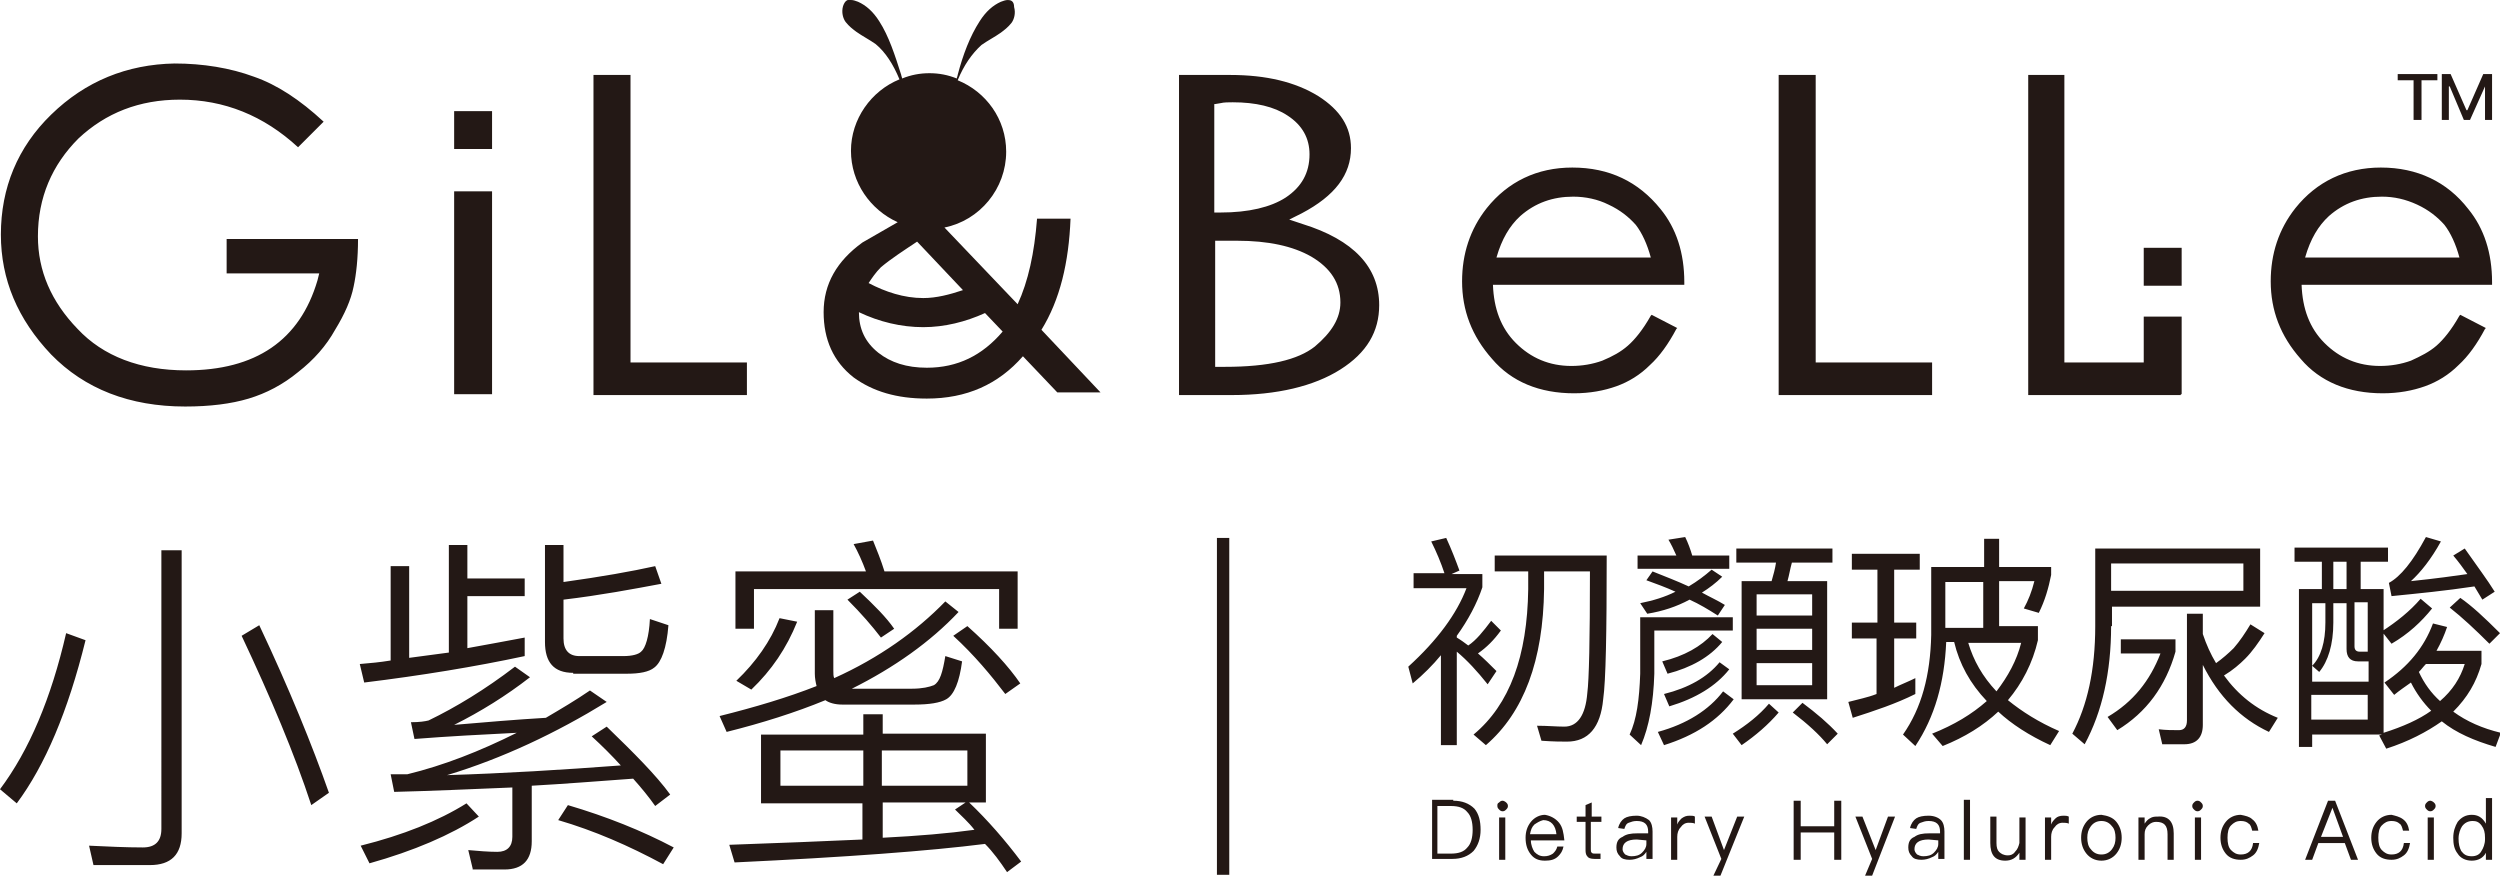 <svg xmlns="http://www.w3.org/2000/svg" viewBox="0 0 283.5 99.3"><style>.st0{fill:#231815}</style><path class="st0" d="M9.7 72.6c-2 8.1-4.6 14.2-7.8 18.5L0 89.5c3.3-4.4 5.8-10.3 7.5-17.7l2.2.8zm.9 25.5-.5-2.2c2.1.1 4.2.2 6.1.2 1.4 0 2.1-.7 2.1-2.1V62.4h2.3v32.1c0 2.4-1.2 3.6-3.6 3.6h-6.4zm26.7-8.2-2 1.4c-1.9-5.8-4.6-12.2-7.9-19.2l2-1.2c3.4 7.2 6 13.6 7.9 19M53 61.8v3.8h6.5v2H53v5.9c2.2-.4 4.4-.8 6.5-1.2v2.1c-5.6 1.2-11.7 2.2-18.2 3l-.5-2.1c1.2-.1 2.3-.2 3.5-.4V64.2h2.1v10.4l4.5-.6V61.8H53zm1.3 30.8c-3.2 2.1-7.4 3.9-12.4 5.3l-1-2c4.8-1.2 8.8-2.8 12-4.8l1.4 1.5zm-.7 5.9-.5-2.1c1.1.1 2.3.2 3.3.2 1.1 0 1.7-.6 1.7-1.7v-5.6c-4.8.2-9.3.4-13.4.5l-.4-2h1.9c4.1-1 8.2-2.6 12.4-4.7-4 .2-7.8.4-11.6.7l-.4-1.9c1 0 1.6-.1 2-.2 3.1-1.5 6.4-3.5 9.8-6.1l1.7 1.2c-2.7 2.1-5.6 3.9-8.6 5.4 3.5-.3 7-.6 10.4-.8 1.7-1 3.4-2 5-3.1l1.9 1.3C63.1 83.1 57 86 50.7 87.9c6.5-.2 13-.6 19.7-1.1-1-1.1-2.1-2.2-3.3-3.3l1.7-1.1c3.1 3 5.6 5.5 7.2 7.7l-1.7 1.3c-.7-1-1.6-2.1-2.5-3.1-4.1.3-7.9.6-11.5.8v6.3c0 2.1-1 3.2-3.1 3.2h-3.6zM65 76.3c-2.2 0-3.2-1.2-3.2-3.5v-11h2.1V66c4.3-.6 7.7-1.2 10.4-1.8l.7 2c-3.2.6-6.9 1.3-11.1 1.8v4.4c0 1.3.6 2 1.8 2h5c1 0 1.7-.2 2-.5.5-.4.9-1.7 1-3.7l2.1.7c-.2 2.6-.8 4.2-1.6 4.8-.6.5-1.7.7-3.1.7H65zm11.4 19.8L75.2 98c-3.9-2.1-7.8-3.8-11.9-5l1.1-1.7c4.4 1.3 8.4 2.9 12 4.8M108.7 69.4c-3.2 3.4-7.3 6.3-12.1 8.7h6.8c1.2 0 2-.2 2.5-.4.7-.4 1-1.5 1.3-3.3l1.9.6c-.3 2.3-.9 3.8-1.8 4.3-.7.4-1.9.6-3.6.6h-8.2c-.8 0-1.5-.2-1.9-.5-3.4 1.4-7.2 2.6-11.2 3.6l-.8-1.8c4-1 7.7-2.1 11-3.4-.1-.4-.2-.9-.2-1.4v-7.2h2.1V76c0 .4 0 .7.1.9 5.1-2.3 9.3-5.3 12.6-8.7l1.5 1.2zM97.9 83.2V81h2.2v2.2h11.7V91h-1.9c2.1 2 4.1 4.3 5.9 6.7l-1.6 1.2c-.8-1.2-1.6-2.3-2.5-3.2-6.3.8-15.7 1.5-28.4 2.1l-.6-2c5.7-.2 10.7-.4 15.1-.6v-4.1H86.3v-7.8h11.6zm17.5-11.9h-2.1v-4.5H85.5v4.5h-2.1v-6.5h14.8c-.4-1.1-.9-2.2-1.4-3.1l2.2-.4c.4 1 .9 2.2 1.3 3.5h15.1v6.5zm-25-.8c-1.2 3-2.9 5.5-5.2 7.7l-1.7-1c2.2-2.1 3.9-4.5 4.9-7.1l2 .4zm7.5 14.6h-9.4v4h9.4v-4zm3.5-13.8-1.5 1c-1-1.3-2.2-2.7-3.8-4.3l1.4-.9c1.7 1.6 3 2.9 3.9 4.2m8.3 13.8H100v4h9.7v-4zm-1.4 6.7 1.2-.8h-9.4v4c4-.2 7.5-.5 10.4-.9-.7-.9-1.5-1.6-2.2-2.3m7.4-14.3-1.7 1.2c-1.6-2.1-3.5-4.4-5.9-6.6l1.6-1.1c2.7 2.4 4.7 4.6 6 6.5M138 61h1.4v38.2H138zM164.8 90.8c1 0 1.8.3 2.4.9.5.6.7 1.4.7 2.4s-.3 1.8-.8 2.4c-.6.6-1.4.9-2.4.9h-2.3v-6.7h2.4zm-1.7 6h1.4c.9 0 1.5-.2 1.9-.7.4-.4.6-1.1.6-2 0-.9-.2-1.6-.6-2-.4-.5-1-.7-1.9-.7H163v5.4zM170.8 91c.1.1.2.2.2.4s-.1.3-.2.4c-.1.1-.2.2-.4.2s-.3-.1-.4-.2c-.1-.1-.2-.2-.2-.4s0-.3.2-.4c.1-.1.2-.2.4-.2.1 0 .3.1.4.2m-.1 6.5h-.7v-4.8h.7v4.8zM176.8 93.3c.4.5.5 1.1.6 2h-3.8c0 .5.2 1 .4 1.3.3.3.6.5 1.1.5.4 0 .7-.1 1-.3.2-.2.4-.4.5-.8h.7c-.1.5-.3.8-.6 1.1-.4.4-.9.5-1.5.5-.7 0-1.2-.2-1.6-.7-.4-.5-.6-1.1-.6-1.9 0-.7.2-1.3.6-1.8.4-.5 1-.8 1.6-.8.6.1 1.2.4 1.6.9m-2.8.2c-.3.3-.4.6-.5 1.1h3c-.1-1-.6-1.6-1.5-1.6-.4.1-.7.3-1 .5M180.4 92.6h1.2v.6h-1.2v3.1c0 .2 0 .3.1.4.1.1.2.1.4.1h.6v.6h-.7c-.4 0-.7-.1-.8-.3-.2-.2-.2-.5-.2-.8v-3.1h-1v-.6h1v-1.3l.7-.3v1.6zM187 93c.3.3.4.8.4 1.3v3.1h-.7v-.8c-.2.3-.4.5-.7.6-.4.2-.8.3-1.2.3-.5 0-.9-.1-1.1-.4-.3-.3-.4-.6-.4-1 0-.6.2-1 .7-1.2.4-.3.9-.4 1.7-.4h1.2v-.2c0-.8-.4-1.2-1.3-1.2-.4 0-.6.1-.9.2-.3.1-.4.4-.5.7l-.7-.1c.1-.5.4-.9.7-1.1.3-.2.8-.3 1.4-.3.5 0 1 .2 1.4.5m-1.4 2.2c-1.1 0-1.6.4-1.6 1.1 0 .2.1.4.3.6.2.1.4.2.7.2.5 0 .9-.1 1.2-.4.3-.3.5-.6.5-1v-.4l-1.1-.1zM192.2 92.6v.8c-.2-.1-.5-.1-.7-.1-.4 0-.7.2-.9.5-.3.3-.4.7-.4 1.1v2.6h-.7v-4.8h.7v.8c.1-.3.3-.5.5-.7.3-.2.5-.3.9-.3.2 0 .5 0 .6.1M194.1 92.6l1.4 3.8 1.5-3.8h.8l-2.7 6.7h-.8l.9-1.9-1.9-4.8zM204.2 90.8v2.9h3.8v-2.9h.8v6.7h-.8v-3.1h-3.8v3.1h-.8v-6.7zM211.2 92.6l1.5 3.8 1.4-3.8h.8l-2.6 6.7h-.8l.8-1.9-1.9-4.8zM220.1 93c.3.3.4.8.4 1.3v3.1h-.7v-.8c-.2.3-.4.5-.7.6-.4.2-.8.3-1.2.3-.5 0-.9-.1-1.1-.4-.3-.3-.4-.6-.4-1 0-.6.2-1 .7-1.2.4-.3.9-.4 1.7-.4h1.2v-.2c0-.8-.4-1.2-1.3-1.2-.4 0-.6.1-.9.2-.3.1-.4.4-.5.7l-.7-.1c.1-.5.4-.9.7-1.1.3-.2.8-.3 1.4-.3.6 0 1.1.2 1.4.5m-1.4 2.2c-1.1 0-1.6.4-1.6 1.1 0 .2.1.4.3.6.2.1.4.2.7.2.5 0 .9-.1 1.2-.4.3-.3.5-.6.5-1v-.4l-1.1-.1zM222.7 90.7h.7v6.8h-.7zM226.4 92.6v3c0 .5.1.8.3 1 .2.2.5.4 1 .4.3 0 .6-.1.8-.4.3-.3.4-.6.5-1v-2.9h.7v4.8h-.7v-.8c-.4.6-.9.9-1.6.9-1.2 0-1.7-.7-1.7-2v-3h.7zM234.6 92.6v.8c-.2-.1-.5-.1-.7-.1-.4 0-.7.2-.9.5-.3.3-.4.7-.4 1.1v2.6h-.7v-4.8h.7v.8c.1-.3.3-.5.5-.7.2-.2.5-.3.9-.3.2 0 .4 0 .6.1M240 93.2c.4.5.6 1.1.6 1.8s-.2 1.3-.6 1.8c-.4.5-1 .8-1.7.8s-1.3-.3-1.7-.8c-.4-.5-.6-1.1-.6-1.8s.2-1.3.6-1.8c.4-.5 1-.8 1.7-.8.7.1 1.3.3 1.7.8m-2.9.5c-.3.4-.4.8-.4 1.3s.1 1 .4 1.3c.3.4.7.6 1.2.6s.9-.2 1.2-.6c.3-.4.4-.8.4-1.3s-.1-1-.4-1.3c-.3-.4-.7-.6-1.2-.6s-.9.2-1.2.6M246.5 94.5v3h-.7v-2.9c0-1-.4-1.4-1.3-1.4-.3 0-.6.1-.9.4-.3.3-.4.6-.4 1v2.9h-.7v-4.8h.7v.7c.2-.3.4-.5.6-.6.3-.2.6-.2.9-.2 1.2-.1 1.8.6 1.8 1.9M249.6 91c.1.1.2.2.2.4s-.1.3-.2.4c-.1.1-.2.2-.4.2s-.3-.1-.4-.2c-.1-.1-.2-.2-.2-.4s.1-.3.2-.4c.1-.1.2-.2.4-.2s.3.1.4.2m0 6.5h-.7v-4.8h.7v4.8zM255.4 92.9c.4.3.6.7.7 1.3h-.7c-.1-.4-.2-.7-.4-.8-.2-.2-.5-.3-.9-.3-.5 0-.8.2-1.1.5-.3.3-.4.8-.4 1.4 0 .6.1 1.1.4 1.4.3.3.6.5 1.1.5.8 0 1.3-.4 1.4-1.3h.7c-.1.6-.3 1.1-.7 1.4-.4.3-.8.5-1.4.5-.7 0-1.3-.2-1.7-.7-.4-.5-.6-1.1-.6-1.8s.2-1.3.6-1.8c.4-.5 1-.8 1.7-.8.5.1 1 .2 1.3.5M264.8 90.8l2.6 6.7h-.8l-.7-1.9h-3l-.7 1.9h-.8l2.6-6.7h.8zm.9 4.1-1.2-3.3-1.3 3.3h2.5zM272.5 92.9c.4.3.6.7.7 1.3h-.7c-.1-.4-.2-.7-.4-.8-.2-.2-.5-.3-.9-.3-.5 0-.8.2-1.1.5-.3.3-.4.8-.4 1.4 0 .6.1 1.1.4 1.4.3.3.6.5 1.1.5.8 0 1.3-.4 1.4-1.3h.7c-.1.6-.3 1.1-.7 1.4-.4.3-.8.5-1.4.5-.7 0-1.3-.2-1.7-.7-.4-.5-.6-1.1-.6-1.8s.2-1.3.6-1.8c.4-.5 1-.8 1.7-.8.4.1.9.2 1.3.5M276 91c.1.1.2.2.2.4s-.1.3-.2.4c-.1.1-.2.2-.4.2s-.3-.1-.4-.2c-.1-.1-.2-.2-.2-.4s.1-.3.2-.4c.1-.1.2-.2.4-.2.1 0 .3.1.4.2m0 6.5h-.7v-4.8h.7v4.8zM282.6 90.7v6.8h-.7v-.8c-.3.6-.9.9-1.6.9-.7 0-1.3-.3-1.6-.8-.4-.5-.5-1.1-.5-1.8s.2-1.3.5-1.8c.4-.5.9-.8 1.6-.8.7 0 1.2.3 1.6 1v-2.9h.7zm-3.4 3c-.2.3-.4.8-.4 1.4 0 .6.1 1 .3 1.4.3.4.6.6 1.2.6.5 0 .9-.2 1.1-.6.2-.3.4-.8.4-1.3V95c0-.6-.1-1-.4-1.4-.3-.4-.6-.5-1-.5-.5 0-.9.2-1.2.6M160.2 77.5l-.5-1.9c3.3-3 5.5-6 6.6-8.9h-6V65h3.5c-.4-1.2-.9-2.4-1.5-3.6l1.7-.4c.6 1.3 1.1 2.6 1.5 3.7l-.9.4h3.5v1.5c-.6 1.8-1.6 3.7-2.9 5.5v.2c.5.3.9.6 1.3.9.9-.6 1.7-1.6 2.6-2.8l1.1 1.1c-.8 1.1-1.6 1.9-2.6 2.6.7.6 1.4 1.3 2.1 2l-1 1.5c-1.2-1.5-2.3-2.7-3.5-3.7v10.6h-1.8V74.3c-.9 1.1-2 2.2-3.2 3.2m9.3-12.7V63h12.7c0 8.8-.1 14.2-.4 16.3-.3 3.2-1.7 4.8-4.1 4.8-.6 0-1.5 0-2.9-.1l-.5-1.7c1.2 0 2.2.1 3.1.1 1.5 0 2.4-1.3 2.6-3.8.2-1.5.3-6.1.3-13.8h-5.2v2c-.1 8.1-2.3 14-6.6 17.7l-1.4-1.2c4.1-3.4 6.1-8.9 6.2-16.5v-2h-3.8zM196.4 71.5h-8.8v4.9c-.1 3.3-.6 6-1.5 8.1l-1.3-1.2c.8-1.7 1.1-4 1.2-6.9V70h10.5v1.5zm-4.5-8.5h4.2v1.5h-10.4V63h4.4c-.3-.7-.6-1.3-.9-1.8l1.9-.3c.3.6.6 1.4.8 2.1m-.4 3.5c1-.6 1.8-1.2 2.6-1.9l1.2.8c-.7.7-1.5 1.3-2.3 1.8.9.5 1.8.9 2.6 1.4l-.8 1.2c-1.1-.7-2.1-1.3-3.2-1.8-1.5.8-3 1.3-4.8 1.6l-.8-1.2c1.5-.3 2.8-.7 4-1.3-1.1-.5-2.2-.9-3.3-1.3l.7-1c1.5.6 2.8 1.1 4.1 1.7m5.1 12.8c-1.8 2.4-4.4 4.1-7.9 5.2L188 83c3.3-.9 5.8-2.5 7.4-4.6l1.2.9zm-1.3-6.5c-1.4 1.7-3.5 2.9-6.2 3.6l-.6-1.4c2.5-.6 4.4-1.7 5.7-3.1l1.1.9zm.8 3.1c-1.5 1.9-3.8 3.3-6.8 4.2l-.6-1.4c2.8-.7 4.9-1.9 6.3-3.6l1.1.8zm5.6 4.9c-1.2 1.4-2.6 2.6-4.2 3.7l-1-1.3c1.6-1 3-2.1 4.1-3.4l1.1 1zm-.8-14.9c.2-.7.4-1.4.5-2.1h-4.5v-1.6h10.9v1.6h-4.6c-.2.7-.3 1.4-.5 2.1h4.5v13.4h-9.7V65.9h3.4zm4.6 1.5h-6.3v2.4h6.3v-2.4zm0 3.9h-6.3v2.4h6.3v-2.4zm0 3.9h-6.3v2.5h6.3v-2.5zm2.9 8-1.2 1.2c-.9-1.1-2.2-2.3-3.9-3.6l1.1-1.1c1.6 1.2 2.9 2.3 4 3.5M212.9 70.6v-6H210v-1.8h7.7v1.8h-2.9v6h2.5v1.8h-2.5V78c.8-.4 1.6-.7 2.4-1.1v1.8c-2.2 1.1-4.6 1.9-7.1 2.7l-.5-1.8c1.1-.3 2.2-.5 3.2-.9v-6.3H210v-1.8h2.9zm13.8-9.5v3.2h5.9v.9c-.3 1.5-.7 2.9-1.4 4.3l-1.7-.5c.5-.9.9-1.9 1.2-3.1h-4V71h4.4v1.6c-.6 2.6-1.8 4.9-3.4 6.8 1.6 1.3 3.5 2.5 5.8 3.5l-1 1.6c-2.4-1.1-4.4-2.4-5.9-3.8-1.7 1.6-3.8 2.9-6.3 3.9l-1.2-1.4c2.5-1 4.5-2.2 6.2-3.7-1.9-2-3.1-4.2-3.7-6.7h-.9c-.2 4.6-1.3 8.5-3.5 11.8l-1.4-1.3c2.1-3 3.1-6.7 3.2-11.3v-7.7h6v-3.2h1.7zm-6.1 10.1h4.3V66h-4.3v5.2zm8.6 1.7h-6c.6 2 1.6 3.8 3.2 5.5 1.3-1.7 2.3-3.5 2.8-5.5M239.4 71c0 5.2-1 9.7-3 13.4l-1.4-1.2c1.7-3.2 2.6-7.2 2.6-12.2v-8.8h18.7v6.6h-16.8V71zm7.3 1.6v1.3c-1.1 3.9-3.3 6.9-6.6 8.9l-1.1-1.5c2.9-1.7 4.8-4.1 6-7.2h-4.5v-1.6h6.2zm-7.3-5.6h15v-3.1h-15V67zm17.4 4.8c-.7 1.1-1.4 2.1-2.2 2.9-.6.6-1.4 1.3-2.4 1.9 1.6 2.2 3.6 3.8 6.1 4.8l-1 1.6c-3.2-1.5-5.7-4-7.5-7.6v6.8c0 1.4-.7 2.2-2.1 2.2h-2.5l-.4-1.7c.8.1 1.6.1 2.3.1.6 0 .9-.4.9-1.1V69.6h1.8v2.3c.4 1.2.9 2.3 1.5 3.3.7-.5 1.4-1.1 2-1.7.7-.8 1.3-1.7 1.9-2.7l1.6 1zM271.5 78.8l-1.1-1.4c2.7-1.8 4.5-4 5.5-6.7l1.6.4c-.3.9-.7 1.8-1.2 2.7h5.1v1.5c-.6 2.1-1.6 3.8-3.2 5.4 1.5 1.1 3.3 1.9 5.4 2.4l-.6 1.6c-2.4-.7-4.5-1.6-6.1-2.9-1.7 1.2-3.8 2.3-6.3 3.1l-.8-1.5.3-.1h-7.9v1.4h-1.5V66.8h2.6v-3.1h-3.1v-1.6h10.6v1.6h-3.1v3.1h2.6v16.3c2.2-.7 4-1.5 5.4-2.5-.9-.9-1.7-2-2.3-3.2-.7.5-1.3.9-1.9 1.4m-2.9-3.8h-1.2c-.9 0-1.3-.5-1.3-1.4v-5.2h-1.5v2.2c0 2.5-.6 4.4-1.6 5.6l-.8-.7c1-1 1.5-2.7 1.5-4.9v-2.2h-1.5v8.9h6.4V75zm-6.5 6.6h6.4v-2.8h-6.4v2.8zm4-17.9h-1.5v3.1h1.5v-3.1zm2.5 4.6H267v5c0 .4.2.6.6.6h.9v-5.6zm7.2.7c-1.2 1.5-2.7 2.9-4.6 4l-1.1-1.4c1.7-1.1 3.2-2.3 4.4-3.7l1.3 1.1zm7.1-1.9-1.4.9-.9-1.5c-3.3.5-6.4.8-9.4 1.1l-.3-1.5c1.3-.7 2.7-2.4 4.2-5.2l1.7.5c-1.1 2-2.3 3.5-3.4 4.5 2.9-.3 5-.6 6.4-.8-.5-.7-1-1.4-1.6-2.1l1.3-.8c1.4 2 2.6 3.6 3.4 4.9m-3.4 8.2h-4.4c-.3.3-.5.6-.8.9.6 1.3 1.4 2.4 2.4 3.3 1.4-1.2 2.3-2.6 2.8-4.2m-1.7-6.4 1.2-1.1c1.3.9 2.7 2.2 4.5 4l-1.2 1.2c-1.6-1.6-3.1-3-4.5-4.1M243.1 36v5.1h-9V8.5H230v36.3h17.3v-.1h.1v-8.8h-4.3zM25.7 31h10.5l-.2.8C34 38.6 29 42 21.1 42c-5.2 0-9.4-1.6-12.3-4.7-3-3.1-4.5-6.6-4.5-10.5 0-4.4 1.6-8.1 4.6-11.1 3.1-2.9 6.9-4.4 11.5-4.4 5 0 9.5 1.8 13.4 5.4l2.9-2.9c-2.7-2.5-5.3-4.2-7.9-5.1-2.7-1-5.8-1.5-9-1.5-5.4.1-10.1 2-14 5.8C2 16.7.1 21.3.1 26.6c0 5.1 1.9 9.6 5.7 13.6 3.8 3.9 8.9 5.9 15.2 5.9 2.8 0 5.2-.3 7.2-.9 2-.6 3.9-1.6 5.6-3 1.8-1.4 3.2-3 4.2-4.8 1.1-1.8 1.8-3.4 2.1-4.9.3-1.4.5-3.2.5-5.4H25.7V31zM147.7 25.4l-1.5-.5 1.4-.7c3.8-2 5.6-4.4 5.6-7.4 0-2.4-1.2-4.3-3.7-5.9-2.6-1.6-5.9-2.4-10-2.4h-5.8v36.3h6c5.1 0 9.3-1 12.3-2.9s4.4-4.3 4.4-7.3c0-4.3-2.9-7.4-8.7-9.2m-9.9-13.6.6-.1c.4-.1.9-.1 1.4-.1 2.6 0 4.7.5 6.2 1.5 1.7 1.1 2.5 2.6 2.5 4.4 0 2.1-.9 3.7-2.7 4.9-1.7 1.1-4.2 1.7-7.4 1.7h-.7V11.8zm11.3 27.5c-1.9 1.5-5.2 2.3-10.2 2.3h-1.1V27.3h2.5c3.5 0 6.3.6 8.4 1.8 2.2 1.3 3.3 3 3.3 5.2 0 1.8-1 3.4-2.9 5M51.5 21.7h4.3v23h-4.3zM51.5 12.6h4.3v4.3h-4.3zM191 32c0-3.3-.9-6.1-2.7-8.3-2.5-3.1-5.8-4.7-10-4.7-4 0-7.3 1.6-9.7 4.6-1.9 2.4-2.8 5.2-2.8 8.3 0 3.3 1.1 6.2 3.4 8.8 2.2 2.6 5.4 3.9 9.3 3.9 1.8 0 3.4-.3 4.8-.8s2.7-1.3 3.8-2.4c1.1-1 2.1-2.4 3-4.1l.1-.1-2.9-1.5-.1.1c-.9 1.6-1.8 2.7-2.6 3.4-.8.7-1.7 1.2-2.9 1.7-1.1.4-2.3.6-3.5.6-2.5 0-4.6-.9-6.3-2.6-1.7-1.7-2.5-3.9-2.6-6.6H191V32zm-21.3-2.8c.6-2.1 1.5-3.6 2.7-4.7 1.7-1.5 3.7-2.2 6-2.2 1.4 0 2.8.3 4 .9 1.3.6 2.3 1.4 3.1 2.3.7.9 1.3 2.2 1.7 3.7h-17.5zM270 19c-4 0-7.3 1.6-9.7 4.6-1.9 2.4-2.8 5.2-2.8 8.3 0 3.3 1.1 6.2 3.4 8.8 2.2 2.6 5.4 3.9 9.3 3.9 1.8 0 3.4-.3 4.8-.8s2.7-1.3 3.8-2.4c1.1-1 2.1-2.4 3-4.1l.1-.1-2.9-1.5-.1.1c-.9 1.6-1.8 2.7-2.6 3.4-.8.7-1.8 1.2-2.9 1.7-1.1.4-2.3.6-3.5.6-2.5 0-4.6-.9-6.3-2.6-1.7-1.7-2.5-3.9-2.6-6.6h21.6V32c0-3.3-.9-6.1-2.7-8.3-2.4-3.1-5.8-4.7-9.9-4.7m-8.6 10.2c.6-2.1 1.5-3.6 2.7-4.7 1.7-1.5 3.7-2.2 6-2.2 1.4 0 2.7.3 4 .9 1.3.6 2.3 1.4 3.1 2.3.7.9 1.3 2.2 1.7 3.7h-17.5z"/><path class="st0" d="M243.1 28.1h4.3v4.3h-4.3zM71.5 8.5h-4.2v36.3h17.4v-3.7H71.5zM205.9 41.1V8.5h-4.2v36.3h17.4v-3.7zM121.4 24.8h-3.8c-.3 3.9-1 7.1-2.2 9.7l-8.3-8.7c4-.8 7-4.4 7-8.6 0-3.7-2.3-6.8-5.5-8.1.7-1.7 1.6-3 2.7-4 .7-.5 1.5-.9 2.2-1.4.4-.3.8-.6 1.2-1.1.3-.4.5-1.1.3-1.8 0-.7-.4-.8-.7-.8-.3 0-.5.1-.8.2-.9.4-1.7 1.1-2.4 2.2-1.1 1.7-1.9 3.8-2.5 6.1 0 .1-.1.3-.1.4-1-.4-2-.6-3.1-.6s-2.1.2-3.1.6c0-.1-.1-.3-.1-.4-.7-2.2-1.4-4.4-2.5-6.1C99 1.3 98.2.6 97.3.2c-.3-.1-.5-.2-.8-.2-.4-.1-.7.1-.9.7-.2.7 0 1.4.3 1.8.4.5.8.8 1.2 1.1.7.5 1.5.9 2.2 1.4 1.1.9 2 2.3 2.7 4-3.2 1.3-5.5 4.5-5.5 8.1 0 3.6 2.2 6.7 5.3 8.1l-4 2.3c-2.9 2.1-4.4 4.7-4.4 7.9 0 3.1 1.1 5.6 3.4 7.4 2.2 1.6 4.9 2.4 8.3 2.4 4.5 0 8.1-1.6 10.9-4.8l3.9 4.1h4.9l-6.7-7.1c2.1-3.4 3.1-7.6 3.3-12.6M104 27.4l5.2 5.5c-1.5.5-3 .9-4.5.9-2.2 0-4.3-.7-6.2-1.7.4-.6.8-1.2 1.4-1.8 1.2-1 2.6-1.9 4.1-2.9m1.1 14.3c-2.3 0-4.1-.6-5.5-1.7-1.5-1.2-2.2-2.7-2.2-4.6 2.3 1.1 4.8 1.7 7.3 1.7 2.4 0 4.8-.6 7-1.6l2 2.1c-2.3 2.7-5.1 4.1-8.6 4.1M281.6 8.4l-1.8 4.1h-.1l-1.8-4.1h-1v5.2h.8V9.8h.1l1.6 3.8h.7l1.7-3.8v3.8h.8V8.4zM273.7 13.6h.9V9.1h1.8v-.7h-4.5v.7h1.8z"/></svg>